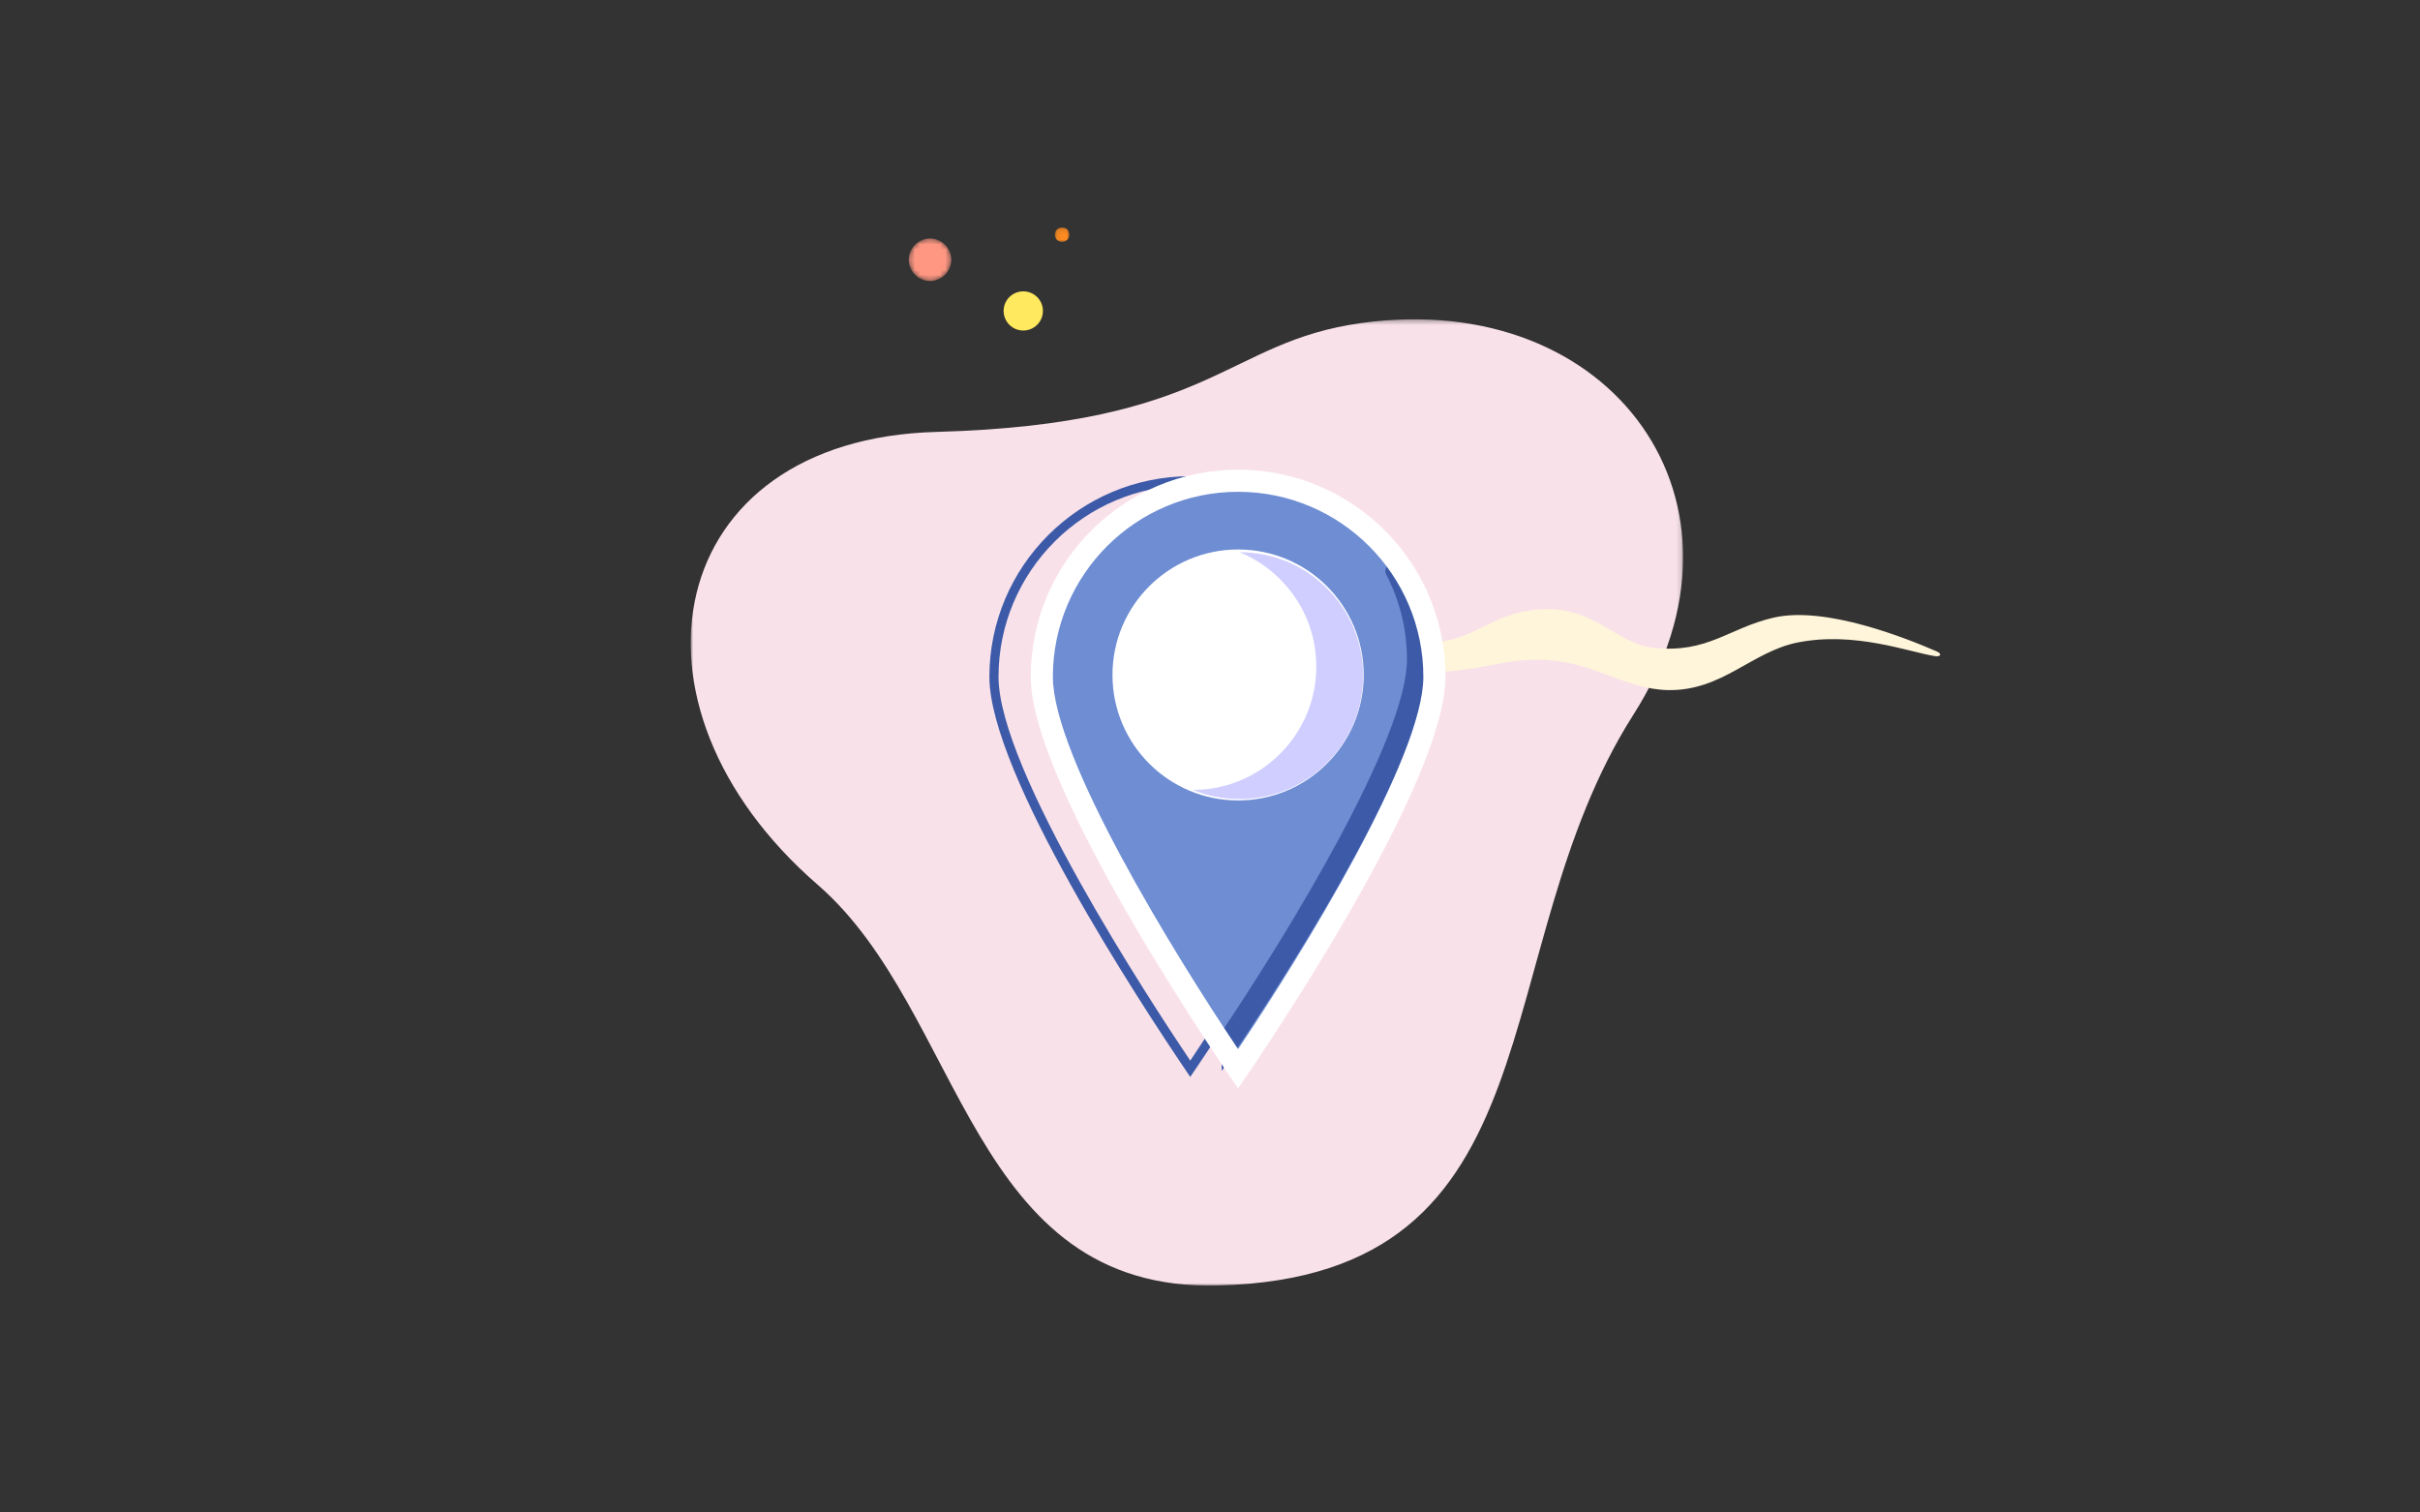 <?xml version="1.0" encoding="UTF-8"?>
<svg width="480px" height="300px" viewBox="0 0 480 300" version="1.1" xmlns="http://www.w3.org/2000/svg" xmlns:xlink="http://www.w3.org/1999/xlink">
    <rect x="0" y="0" width="480" height="300" fill="#333333" stroke="none"/>
    <!-- Generator: Sketch 61.2 (89653) - https://sketch.com -->
    <title>Service Assurance obseques Adaptabilite</title>
    <desc>Created with Sketch.</desc>
    <defs>
        <polygon id="path-1" points="0 0.336 196.833 0.336 196.833 192 0 192"></polygon>
        <path d="M0.257,4.519 C0.257,6.847 2.145,8.735 4.473,8.735 L4.473,8.735 C6.801,8.735 8.689,6.847 8.689,4.519 L8.689,4.519 C8.689,2.191 6.801,0.304 4.473,0.304 L4.473,0.304 C2.145,0.304 0.257,2.191 0.257,4.519" id="path-3"></path>
        <linearGradient x1="-0.001%" y1="49.999%" x2="100.003%" y2="49.999%" id="linearGradient-5">
            <stop stop-color="#FF9782" offset="0%"></stop>
            <stop stop-color="#FF9782" offset="100%"></stop>
        </linearGradient>
        <polygon id="path-6" points="0.088 0.115 2.979 0.115 2.979 2.997 0.088 2.997"></polygon>
    </defs>
    <g id="Service-Assurance-obseques-Adaptabilite" stroke="none" stroke-width="1" fill="none" fill-rule="evenodd">
        <g id="Group-28" transform="translate(137, 45)">
            <g id="Group-3" transform="translate(0, 18)">
                <mask id="mask-2" fill="white">
                    <use xlink:href="#path-1"></use>
                </mask>
                <g id="Clip-2"></g>
                <path d="M104.676,191.977 C173.15,190.15 156.924,125.869 187.008,78.71 C213.594,37.034 183.094,-5.813 133.081,1.068 C105.9,4.807 103.935,21.147 48.711,22.67 C-5.348,24.161 -16.214,76.589 25.204,112.507 C54.247,137.695 55.171,193.297 104.676,191.977" id="Fill-1" fill="#F9E1EA" mask="url(#mask-2)"></path>
            </g>
            <g id="Group-6" transform="translate(43, 2)">
                <mask id="mask-4" fill="white">
                    <use xlink:href="#path-3"></use>
                </mask>
                <g id="Clip-5"></g>
                <path d="M0.257,4.519 C0.257,6.847 2.145,8.735 4.473,8.735 L4.473,8.735 C6.801,8.735 8.689,6.847 8.689,4.519 L8.689,4.519 C8.689,2.191 6.801,0.304 4.473,0.304 L4.473,0.304 C2.145,0.304 0.257,2.191 0.257,4.519" id="Fill-4" fill="url(#linearGradient-5)" mask="url(#mask-4)"></path>
            </g>
            <g id="Group-14" transform="translate(62, 0)">
                <path d="M56.642,79.869 C63.721,79.342 73.782,82.711 81.793,82.705 C94.128,82.696 95.611,76.655 106.502,75.86 C117.046,75.091 121.669,82.75 129.021,83.507 C139.804,84.618 143.876,79.555 152.817,77.503 C163.134,75.135 179.263,81.664 185.086,84.183 C186.364,84.736 185.817,85.307 184.807,85.146 C179.567,84.312 168.863,80.18 157.543,82.44 C148.451,84.255 142.593,92.072 131.85,91.879 C123.28,91.725 116.896,86.055 106.524,85.859 C98.378,85.704 94.364,88.447 82.313,88.387 C72.711,88.34 66.335,82.256 57.251,82.633 C50.618,82.908 45.98,84.56 42.654,85.818 C41.909,86.1 41.003,85.489 42.09,84.867 C44.906,83.257 50.777,80.307 56.642,79.869" id="Fill-7" fill="#FFF5DA"></path>
                <g id="Group-11" transform="translate(10.132, 0)">
                    <mask id="mask-7" fill="white">
                        <use xlink:href="#path-6"></use>
                    </mask>
                    <g id="Clip-10"></g>
                    <path d="M0.088,1.556 C0.088,0.76 0.736,0.115 1.534,0.115 C2.332,0.115 2.979,0.76 2.979,1.556 C2.979,2.352 2.332,2.997 1.534,2.997 C0.736,2.997 0.088,2.352 0.088,1.556" id="Fill-9" fill="#FE8B21" mask="url(#mask-7)"></path>
                </g>
                <path d="M0.064,16.673 C0.064,14.526 1.809,12.786 3.962,12.786 C6.116,12.786 7.861,14.526 7.861,16.673 C7.861,18.82 6.116,20.56 3.962,20.56 C1.809,20.56 0.064,18.82 0.064,16.673" id="Fill-12" fill="#FFE95E"></path>
            </g>
            <g id="Group-27" transform="translate(59, 48)">
                <path d="M40.083,3.267 C19.113,3.267 2.053,20.308 2.053,41.255 C2.053,59.662 32.194,105.654 40.083,117.376 C47.974,105.655 78.114,59.666 78.114,41.255 C78.114,20.308 61.054,3.267 40.083,3.267 L40.083,3.267 Z M40.083,120.606 L39.334,119.5 C30.163,105.971 0.242,60.348 0.242,41.255 C0.242,19.311 18.115,1.458 40.083,1.458 C62.052,1.458 79.925,19.311 79.925,41.255 C79.925,60.351 50.004,105.973 40.833,119.5 L40.083,120.606 Z" id="Fill-15" fill="#3C5AA7"></path>
                <path d="M49.574,118.988 C41.691,107.359 10.638,60.332 10.638,41.25 C10.638,19.804 28.105,2.358 49.574,2.358 C71.044,2.358 88.511,19.804 88.511,41.25 C88.511,60.336 57.458,107.36 49.574,118.988" id="Fill-17" fill="#6E8DD3"></path>
                <path d="M46.324,119.426 C46.324,119.426 87.454,60.496 87.454,37.807 C87.454,30.891 85.744,24.373 82.722,18.655 C81.841,16.989 77.94,19.001 78.93,20.897 C81.572,25.96 83.067,31.712 83.067,37.807 C83.067,53.639 59.163,92.525 46.324,111.653" id="Fill-19" fill="#3C5AA7"></path>
                <path d="M49.575,0.167 C26.859,0.167 8.445,18.561 8.445,41.251 C8.445,63.94 49.575,122.87 49.575,122.87 C49.575,122.87 90.704,63.94 90.704,41.251 C90.704,33.057 88.304,25.425 84.166,19.015 C76.845,7.675 64.087,0.167 49.575,0.167 M49.575,4.549 C69.835,4.549 86.317,21.013 86.317,41.251 C86.317,57.084 62.413,95.969 49.574,115.097 C36.736,95.972 12.832,57.091 12.832,41.251 C12.832,21.013 29.315,4.549 49.575,4.549" id="Fill-21" fill="#FFFFFF"></path>
                <path d="M74.492,40.876 C74.492,54.622 63.336,65.766 49.574,65.766 C35.813,65.766 24.657,54.622 24.657,40.876 C24.657,27.13 35.813,15.987 49.574,15.987 C63.336,15.987 74.492,27.13 74.492,40.876" id="Fill-23" fill="#FFFFFF"></path>
                <path d="M67.207,23.705 C62.578,19.081 56.424,16.535 49.878,16.535 L49.863,16.535 C52.835,17.75 55.564,19.555 57.903,21.891 C62.532,26.515 65.081,32.662 65.081,39.201 C65.081,45.74 62.532,51.887 57.903,56.511 C53.278,61.131 47.129,63.677 40.588,63.681 C43.497,64.87 46.639,65.494 49.878,65.494 C56.424,65.494 62.578,62.948 67.207,58.325 C71.836,53.701 74.385,47.553 74.385,41.014 C74.385,34.476 71.836,28.328 67.207,23.705" id="Fill-25" fill="#D0CEFF"></path>
            </g>
        </g>
    </g>
</svg>